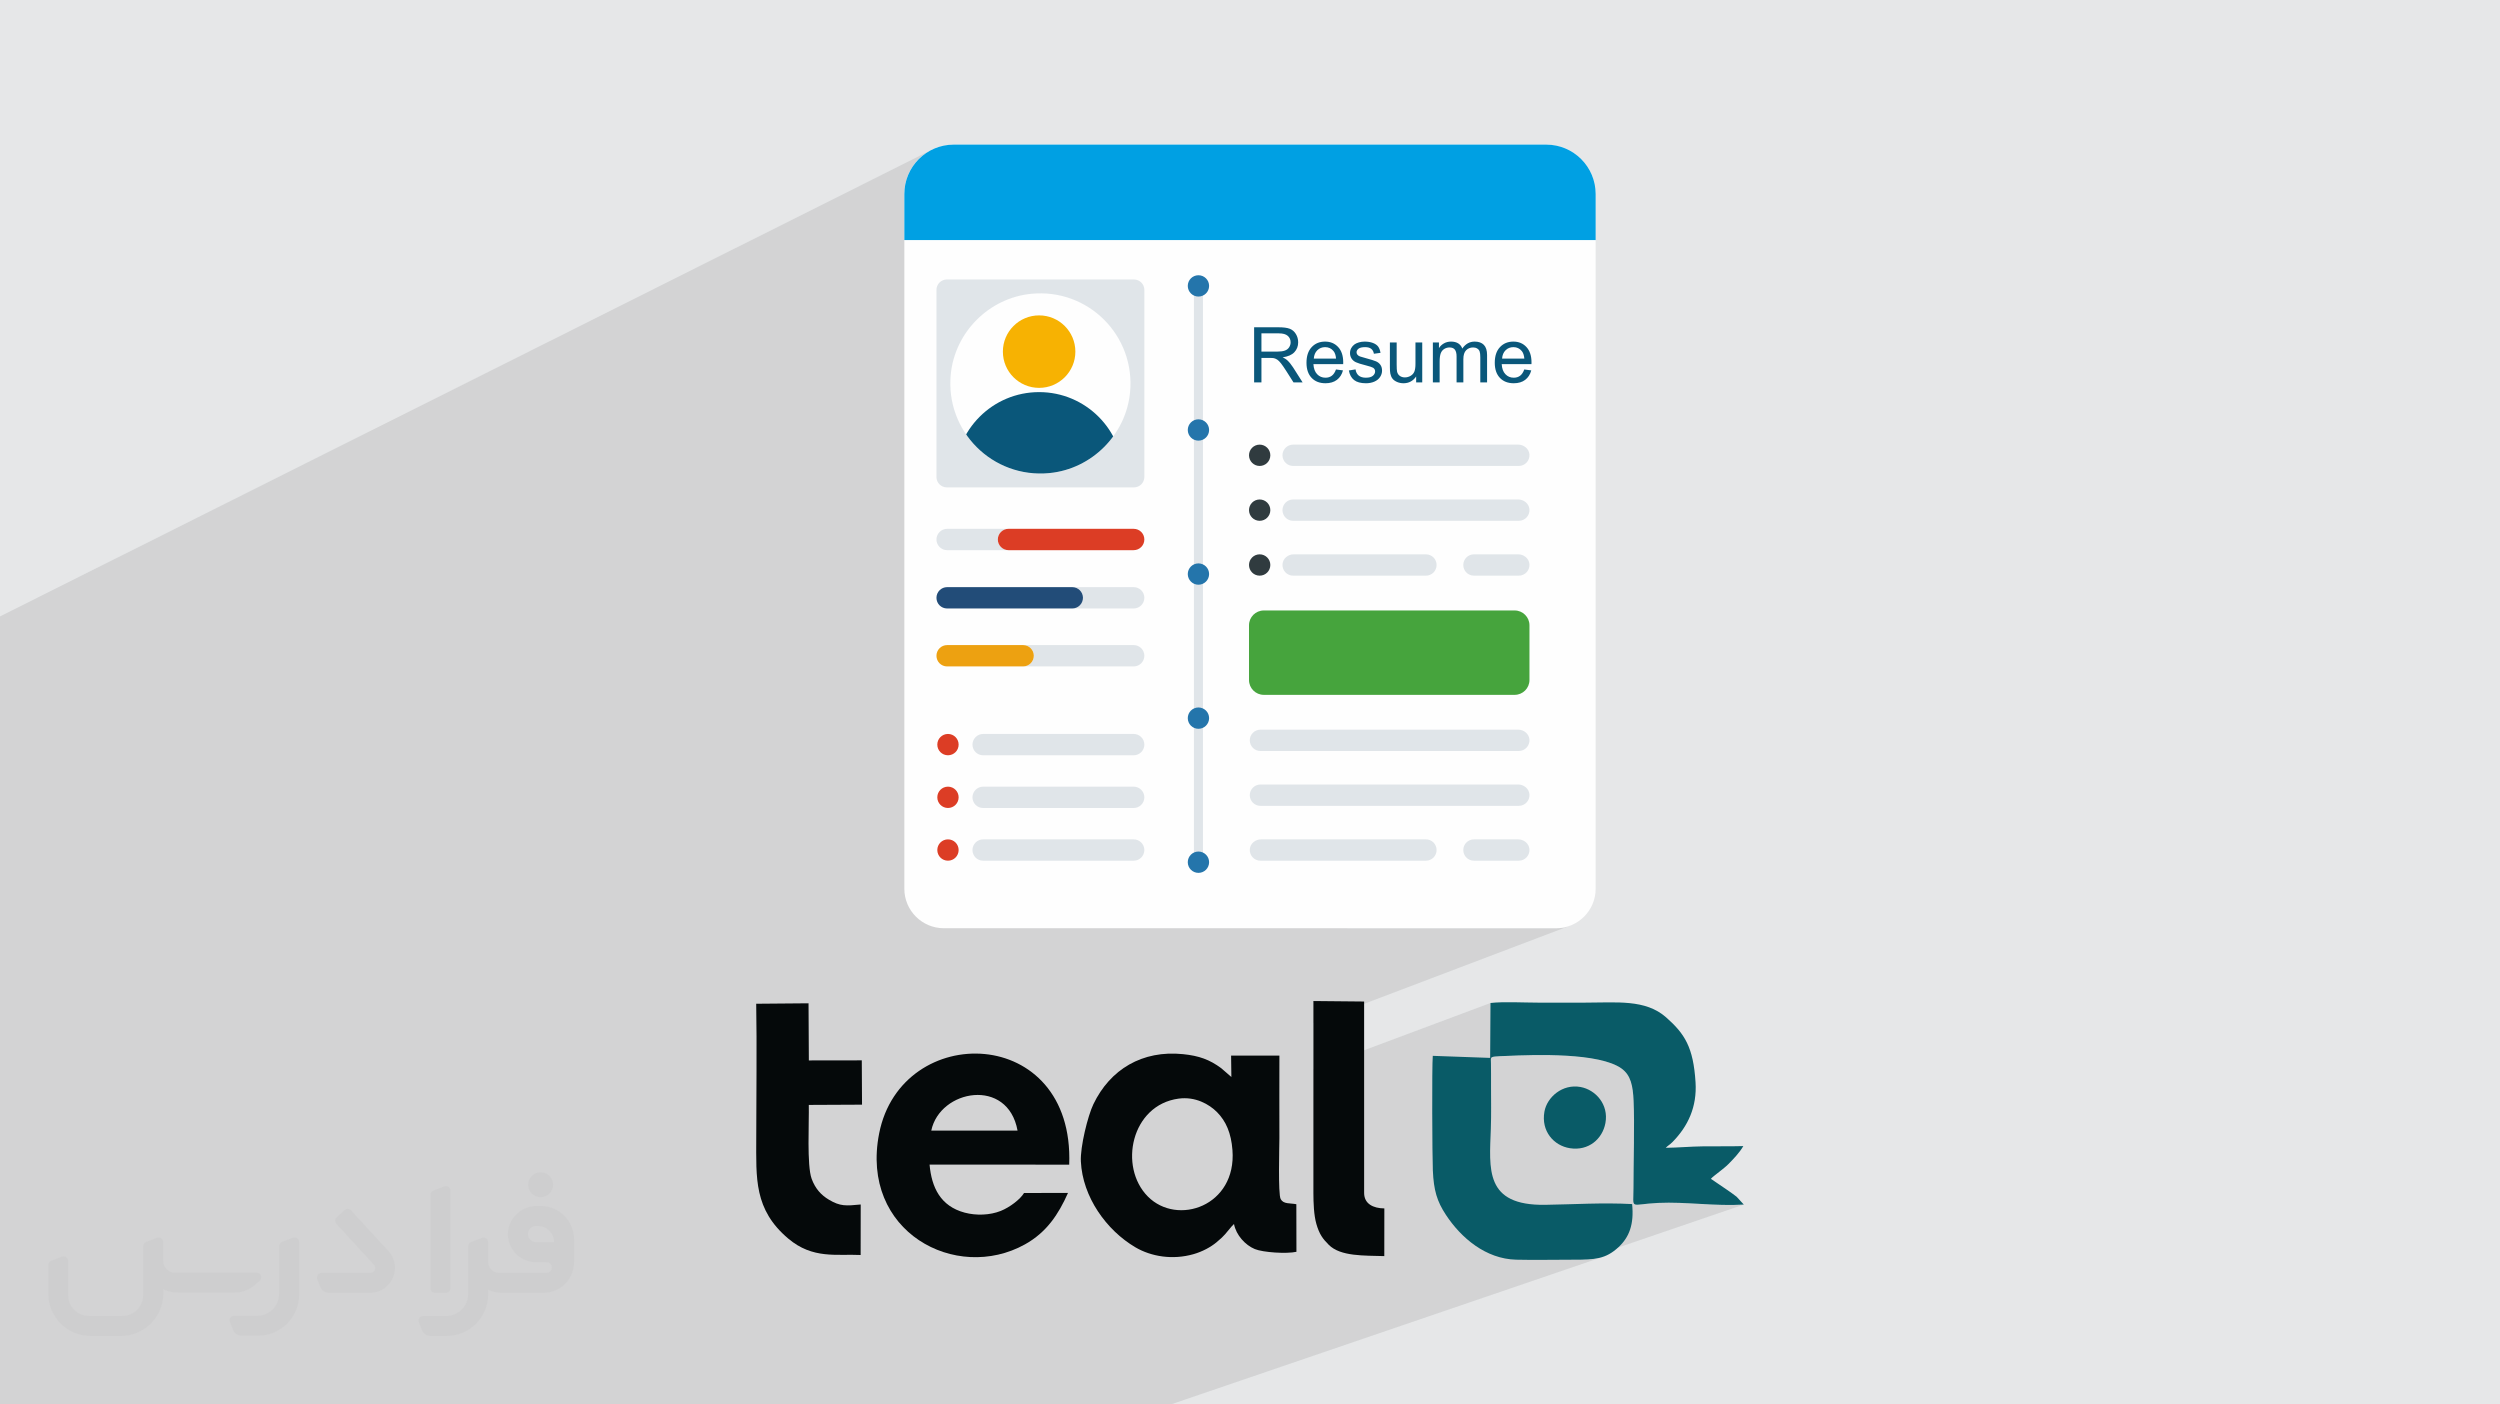 <?xml version="1.0" encoding="UTF-8"?>
<!DOCTYPE svg PUBLIC "-//W3C//DTD SVG 1.0//EN" "http://www.w3.org/TR/2001/REC-SVG-20010904/DTD/svg10.dtd">
<!-- Creator: CorelDRAW -->
<svg xmlns="http://www.w3.org/2000/svg" xml:space="preserve" width="94.192mm" height="52.917mm" version="1.0" style="shape-rendering:geometricPrecision; text-rendering:geometricPrecision; image-rendering:optimizeQuality; fill-rule:evenodd; clip-rule:evenodd"
viewBox="0 0 9418.1 5291.06"
 xmlns:xlink="http://www.w3.org/1999/xlink"
 xmlns:xodm="http://www.corel.com/coreldraw/odm/2003">
 <defs>
  <style type="text/css">
   <![CDATA[
    .fil7 {fill:none;fill-rule:nonzero}
    .fil5 {fill:#F7B202}
    .fil6 {fill:#0A577A}
    .fil17 {fill:#05090A}
    .fil16 {fill:#095B67}
    .fil3 {fill:#FEFEFE;fill-rule:nonzero}
    .fil11 {fill:#EDA111;fill-rule:nonzero}
    .fil9 {fill:#DC3D25;fill-rule:nonzero}
    .fil4 {fill:#E0E5E9;fill-rule:nonzero}
    .fil14 {fill:#46A43D;fill-rule:nonzero}
    .fil13 {fill:#303B3F;fill-rule:nonzero}
    .fil12 {fill:#2475AB;fill-rule:nonzero}
    .fil15 {fill:#0A577A;fill-rule:nonzero}
    .fil10 {fill:#224C78;fill-rule:nonzero}
    .fil8 {fill:#00A0E3;fill-rule:nonzero}
    .fil2 {fill:#373435;fill-rule:nonzero;fill-opacity:0.031}
    .fil1 {fill:#2B2A29;fill-opacity:0.102}
    .fil0 {fill:#E6E7E8}
   ]]>
  </style>
      <clipPath id="id0" style="clip-rule:nonzero">
       <path d="M4257.08 1479.12c21.26,-214.64 -157.64,-393.54 -372.27,-372.28 -158.83,15.74 -287.28,144.19 -303.02,303.02 -21.25,214.63 157.65,393.52 372.27,372.26 158.82,-15.73 287.29,-144.19 303.02,-303z"/>
      </clipPath>
 </defs>
 <g id="Layer_x0020_1">
  <polygon class="fil0" points="-0,0 9418.1,0 9418.1,5291.06 -0,5291.06 "/>
  <polygon class="fil1" points="2607.73,5291.06 2601.28,5291.06 2469.27,5291.06 2227.41,5291.06 2100.24,5291.06 2070.29,5291.06 2066.52,5291.06 2066.27,5291.06 2041.32,5291.06 1854.5,5291.06 1806.09,5291.06 1729.41,5291.06 1718.23,5291.06 1637.08,5291.06 1620.78,5291.06 1610.45,5291.06 1572.98,5291.06 1380.92,5291.06 1367.44,5291.06 1365.16,5291.06 1314.79,5291.06 1172.99,5291.06 1161.45,5291.06 1140.33,5291.06 1138.1,5291.06 1123.36,5291.06 1118.41,5291.06 968.99,5291.06 899.67,5291.06 666.27,5291.06 632.04,5291.06 460.16,5291.06 391.6,5291.06 353.18,5291.06 283.84,5291.06 278.43,5291.06 230.52,5291.06 173.37,5291.06 164.95,5291.06 138.63,5291.06 132.25,5291.06 106.23,5291.06 18.51,5291.06 -0,5291.06 -0,5285.85 -0,5272.21 -0,5228.31 -0,5126.76 -0,5105.41 -0,5100.71 -0,5082.03 -0,5075.8 -0,5073.59 -0,5072.87 -0,5056.62 -0,5033.47 -0,5030.74 -0,4980.57 -0,4957.1 -0,4946.88 -0,4945.69 -0,4942.48 -0,4915.73 -0,4908 -0,4898.24 -0,4895.46 -0,4808.29 -0,4784.95 -0,4758.73 -0,4744.59 -0,4735.64 -0,4728.5 -0,4721.47 -0,4718.61 -0,4704.72 -0,4703.17 -0,4700.23 -0,4678.9 -0,4654.24 -0,4651.25 -0,4637.99 -0,4635.99 -0,4614.95 -0,4612.8 -0,4578.23 -0,4565.82 -0,4563.27 -0,4562.87 -0,4552.57 -0,4552.42 -0,4528.77 -0,4527.74 -0,4524.7 -0,4507.78 -0,4478.07 -0,4474.99 -0,4454.79 -0,4448.94 -0,4446.02 -0,4432.48 -0,4406.63 -0,4384.36 -0,4381.08 -0,4376.32 -0,4352.82 -0,4352.29 -0,4349.17 -0,4345.53 -0,4342.02 -0,4337.79 -0,4336.08 -0,4322.55 -0,4301.9 -0,4298.72 -0,4272.65 -0,4235.02 -0,4227.17 -0,4209.59 -0,4204.63 -0,4203 -0,4199.67 -0,4188.56 -0,4185.38 -0,4170.55 -0,4165.41 -0,4164.38 -0,4156.11 -0,4155.34 -0,4152.21 -0,4147.88 -0,4133.27 -0,4114.66 -0,4098.18 -0,4095 -0,4083.14 -0,4068.1 -0,4064.88 -0,4050.47 -0,4045.16 -0,4028.05 -0,4026.03 -0,4022.85 -0,4003.63 -0,4000.32 -0,3994.56 -0,3978.55 -0,3975.33 -0,3972.72 -0,3965.5 -0,3952.28 -0,3950.22 -0,3942.83 -0,3937.62 -0,3930.98 -0,3926.45 -0,3913.61 -0,3903.76 -0,3893.31 -0,3892.44 -0,3889.59 -0,3873.76 -0,3872.74 -0,3860 -0,3851.48 -0,3849.92 -0,3849.08 -0,3846.65 -0,3835.41 -0,3829.07 -0,3816.39 -0,3809.91 -0,3807.99 -0,3806.51 -0,3801.76 -0,3798.46 -0,3798.39 -0,3793.8 -0,3785.27 -0,3778.47 -0,3776.37 -0,3764.87 -0,3760.63 -0,3760.56 -0,3750.65 -0,3745.01 -0,3742.69 -0,3738.61 -0,3732.81 -0,3727.08 -0,3724.15 -0,3708.97 -0,3707.62 -0,3706.73 -0,3704.2 -0,3703.13 -0,3699.28 -0,3698.92 -0,3692.7 -0,3685.71 -0,3684 -0,3682.14 -0,3680.81 -0,3672.36 -0,3670.92 -0,3664.37 -0,3663.95 -0,3662.61 -0,3636.75 -0,3636.34 -0,3634.31 -0,3630.53 -0,3627.14 -0,3621.17 -0,3616.99 -0,3614.98 -0,3611.48 -0,3603.97 -0,3603.82 -0,3601.74 -0,3584.74 -0,3580.02 -0,3559.49 -0,3558.45 -0,3554.18 -0,3535.95 -0,3524.92 -0,3504.58 -0,3445.78 -0,3415.29 -0,3235.72 -0,3213.75 -0,3183.57 -0,3169.78 -0,3162.88 -0,3159.26 -0,3127.61 -0,3104.03 -0,3077.45 -0,2944.38 -0,2781.07 -0,2777.24 -0,2579.46 -0,2424.71 -0,2322.25 -0,2322.23 3504.27,567.25 3504.04,567.39 3504.3,567.26 3488.95,576.59 3474.61,587.31 3461.39,599.32 3449.37,612.55 3438.65,626.88 3429.32,642.23 3421.48,658.51 3415.22,675.6 3410.63,693.42 3410.63,693.44 3407.81,711.9 3407.81,711.91 3406.85,730.94 3406.85,904.45 6011.24,904.45 5163.62,1289.37 5165.2,1289.75 5168.74,1290.79 5172.14,1291.99 5175.38,1293.32 5178.4,1294.77 5181.2,1296.33 5183.79,1298 5186.15,1299.79 5188.29,1301.69 5190.21,1303.7 5191.92,1305.82 5193.44,1308.1 5194.01,1309.11 5236.05,1290.06 5261.58,1290.06 5261.58,1322.04 5332.35,1290.06 5357.88,1290.06 5357.88,1308.13 5397.95,1290.06 5420.87,1290.06 5420.87,1301.84 5442.67,1292.02 5445.75,1290.65 5448.94,1289.49 5452.23,1288.55 5455.62,1287.82 5459.12,1287.3 5462.71,1286.98 5466.4,1286.88 5470.48,1286.99 5474.37,1287.31 5478.07,1287.86 5481.59,1288.6 5484.92,1289.58 5488.06,1290.77 5491.01,1292.17 5493.77,1293.79 5496.34,1295.61 5498.71,1297.61 5500.89,1299.77 5502.87,1302.1 5504.53,1304.44 5535.45,1290.56 5541.79,1288.51 5548.46,1287.29 5555.46,1286.88 5560.92,1287.07 5566.06,1287.65 5570.87,1288.61 5575.36,1289.96 5579.52,1291.7 5583.35,1293.83 5586.85,1296.34 5590.03,1299.25 5592.87,1302.56 5595.33,1306.28 5597.41,1310.42 5599.12,1314.98 5600.45,1319.96 5601.2,1324.23 5673.05,1292.1 5679.56,1289.81 5686.43,1288.19 5693.67,1287.21 5701.27,1286.88 5708.62,1287.2 5715.63,1288.16 5722.29,1289.75 5728.61,1291.99 5734.57,1294.87 5740.2,1298.4 5745.49,1302.56 5750.43,1307.37 5754.9,1312.76 5758.78,1318.67 5762.06,1325.11 5764.75,1332.06 5766.84,1339.54 5768.33,1347.54 5769.23,1356.06 5769.53,1365.1 5769.53,1365.7 5769.52,1366.37 5769.51,1367.11 5769.49,1367.92 5769.47,1368.81 5769.45,1369.76 5769.42,1370.78 5769.38,1371.87 5675.42,1413.54 5677.96,1415.51 5681.59,1417.77 5682.68,1418.3 5742.26,1391.88 5768.66,1395.36 5766.95,1400.95 5764.91,1406.22 5762.53,1411.17 5759.82,1415.8 5756.77,1420.11 5753.39,1424.09 5749.68,1427.75 5745.64,1431.09 5741.29,1434.07 5736.65,1436.65 5731.72,1438.83 5197.59,1674.96 5719.34,1674.96 5727.11,1675.65 5734.52,1677.65 5741.41,1680.85 5747.59,1685.15 5752.88,1690.42 5757.1,1696.56 5760.08,1703.47 5761.64,1711.03 5761.58,1719.85 5759.72,1728.12 5756.26,1735.64 5751.38,1742.23 5745.29,1747.69 5738.17,1751.83 5438.29,1881.61 5719.34,1881.61 5727.11,1882.3 5734.52,1884.3 5741.41,1887.5 5747.59,1891.8 5752.88,1897.07 5757.1,1903.21 5760.08,1910.12 5761.64,1917.67 5761.58,1926.49 5759.72,1934.76 5756.26,1942.28 5751.38,1948.88 5745.29,1954.34 5738.17,1958.48 5401.82,2101.98 5405.12,2105.98 5408.83,2112.81 5411.17,2120.36 5411.99,2128.46 5411.17,2136.56 5408.83,2144.11 5407.53,2146.51 5537.09,2091.41 5544.64,2089.07 5552.74,2088.25 5719.34,2088.25 5727.11,2088.94 5734.52,2090.94 5741.41,2094.14 5747.59,2098.43 5752.88,2103.7 5757.1,2109.84 5760.08,2116.75 5761.64,2124.31 5761.58,2133.13 5759.72,2141.4 5756.26,2148.93 5751.38,2155.52 5745.29,2160.99 5738.17,2165.13 5418.02,2299.76 5706,2299.76 5717.26,2300.9 5727.74,2304.15 5737.22,2309.3 5745.49,2316.12 5752.31,2324.39 5757.46,2333.88 5760.72,2344.37 5761.85,2355.61 5761.85,2561.84 5760.72,2573.1 5757.46,2583.58 5752.31,2593.07 5745.49,2601.33 5737.22,2608.15 5727.74,2613.3 5395.19,2748.78 5719.34,2748.78 5727.11,2749.47 5734.52,2751.47 5741.41,2754.67 5747.59,2758.97 5752.88,2764.24 5757.1,2770.38 5760.08,2777.29 5761.64,2784.85 5761.58,2793.67 5759.72,2801.93 5756.26,2809.45 5751.38,2816.05 5745.29,2821.51 5738.17,2825.65 5414.58,2955.42 5719.34,2955.42 5727.11,2956.11 5734.52,2958.11 5741.41,2961.31 5747.59,2965.61 5752.88,2970.88 5757.1,2977.02 5760.08,2983.93 5761.64,2991.49 5761.58,3000.31 5759.72,3008.57 5756.26,3016.1 5751.38,3022.69 5745.29,3028.15 5738.17,3032.3 5393.39,3168.46 5394.26,3168.93 5400.21,3173.84 5405.12,3179.79 5408.83,3186.62 5411.17,3194.17 5411.99,3202.27 5411.17,3210.37 5409.62,3215.36 5537.09,3165.22 5544.64,3162.88 5552.74,3162.06 5719.34,3162.06 5727.11,3162.75 5734.52,3164.75 5741.41,3167.95 5747.59,3172.24 5752.88,3177.52 5757.1,3183.66 5760.08,3190.57 5761.64,3198.13 5761.58,3206.95 5759.72,3215.22 5756.26,3222.74 5751.38,3229.34 5745.29,3234.8 5738.17,3238.94 5074.84,3496.85 5862.31,3496.85 5877.54,3496.08 5892.33,3493.82 5906.61,3490.15 5920.28,3485.14 4947.94,3854.13 4947.93,4028.07 5614.92,3778.46 5613.7,3985.23 5621.81,3982.24 5626.1,3981.06 5632.12,3980.1 5636.54,3979.62 5641.28,3979.25 5646.24,3978.98 5651.33,3978.78 5656.45,3978.62 5661.5,3978.48 5666.37,3978.32 5670.97,3978.13 5682.28,3977.59 5694.24,3977.06 5706.81,3976.55 5719.93,3976.07 5733.55,3975.63 5747.63,3975.25 5762.11,3974.94 5776.95,3974.71 5792.09,3974.57 5807.48,3974.53 5823.06,3974.61 5838.81,3974.82 5854.66,3975.18 5870.56,3975.69 5886.46,3976.36 5902.31,3977.21 5918.06,3978.25 5933.66,3979.5 5949.07,3980.96 5964.23,3982.65 5979.09,3984.58 5993.6,3986.76 6007.69,3989.21 6021.35,3991.94 6034.51,3994.95 6047.12,3998.26 6059.12,4001.89 6070.48,4005.85 6081.13,4010.14 6091.03,4014.78 6100.13,4019.79 6108.38,4025.17 6114.75,4030.13 6120.49,4035.45 6125.64,4041.13 6130.23,4047.15 6134.3,4053.54 6137.87,4060.28 6140.99,4067.37 6143.69,4074.81 6146,4082.59 6147.95,4090.72 6149.58,4099.18 6150.93,4107.99 6152.02,4117.14 6152.9,4126.62 6153.59,4136.43 6154.13,4146.58 6154.48,4154.92 6154.79,4163.59 6155.05,4172.58 6155.27,4181.86 6155.45,4191.4 6155.58,4201.2 6155.69,4211.23 6155.76,4221.45 6155.8,4231.87 6155.81,4242.46 6155.8,4253.2 6155.76,4264.06 6155.7,4275.02 6155.62,4286.06 6155.53,4297.17 6155.42,4308.32 6155.3,4319.48 6155.16,4330.65 6155.03,4341.8 6154.88,4352.91 6154.74,4363.95 6154.6,4374.91 6154.45,4385.77 6154.32,4396.5 6154.19,4407.07 6154.07,4417.49 6153.96,4427.72 6153.86,4437.74 6153.79,4447.53 6153.73,4457.07 6153.69,4466.34 6153.68,4475.32 6153.19,4502.29 6152.83,4520.62 6154.27,4531.77 6159.17,4537.22 6169.2,4538.46 6186.02,4536.96 6211.32,4534.2 6246.75,4531.67 6256.56,4531.28 6266.39,4531.01 6276.27,4530.86 6286.19,4530.81 6296.13,4530.86 6306.1,4531.01 6316.1,4531.24 6326.12,4531.53 6336.17,4531.9 6346.24,4532.32 6356.31,4532.78 6366.42,4533.28 6376.54,4533.82 6386.67,4534.37 6396.82,4534.93 6406.98,4535.5 6417.14,4536.06 6427.31,4536.61 6437.49,4537.13 6447.65,4537.62 6457.83,4538.08 6468.01,4538.48 6478.18,4538.82 6488.35,4539.1 6498.51,4539.3 6508.66,4539.42 6518.81,4539.44 6528.93,4539.36 6539.04,4539.17 6549.14,4538.87 6559.22,4538.43 6569.28,4537.86 5963.04,4745.21 5969.43,4745.06 5981.76,4744.51 5993.4,4743.67 6004.42,4742.47 6014.91,4740.86 6024.94,4738.78 6034.58,4736.17 4410.04,5291.06 4367.08,5291.06 4334.19,5291.06 4128.27,5291.06 4048.25,5291.06 3809.56,5291.06 3618.28,5291.06 3420.27,5291.06 3305.04,5291.06 3259.39,5291.06 3235.52,5291.06 3193.61,5291.06 3082.63,5291.06 3051.79,5291.06 2953.6,5291.06 2934.37,5291.06 2915.78,5291.06 2914.37,5291.06 2759.74,5291.06 2752.42,5291.06 2734.87,5291.06 2637.28,5291.06 "/>
  <g id="_2007047680128">
   <path class="fil2" d="M1126.97 4679.13l0 197.31c0,20.44 -3.75,40.88 -11.68,59.64 -7.93,18.77 -19.19,36.3 -33.79,50.47 -14.6,14.6 -31.7,25.86 -50.47,33.79 -18.77,7.93 -39.21,11.68 -59.64,11.68l-60.9 0c-7.09,0 -14.18,-2.08 -20.02,-6.26 -5.84,-4.17 -10.43,-9.59 -12.94,-16.27l-11.26 -29.2c-0.83,-2.5 -1.25,-5.42 -1.25,-8.34 0,-2.92 1.25,-5.43 2.92,-7.93 1.67,-2.5 3.75,-4.17 6.26,-5.42 2.5,-1.25 5.42,-2.09 7.92,-1.67l86.35 0c22.11,0 42.97,-8.76 58.81,-24.61 15.43,-15.44 24.19,-36.71 24.19,-58.81l0 -179.37c0,-3.34 1.26,-6.67 3.34,-9.59 2.09,-2.92 5.01,-5.01 7.93,-6.26l40.88 -15.85c2.5,-0.84 5.42,-1.25 8.34,-0.84 2.92,0.42 5.43,1.26 7.51,2.92 2.09,1.67 4.18,3.76 5.43,6.26 1.25,2.92 2.08,5.84 2.08,8.34z"/>
   <path class="fil2" d="M2036.73 4543.16l-15.02 0c-59.65,0 -109.29,48.79 -108.46,108.03 0.42,27.54 12.1,54.23 31.71,73.42 19.6,19.6 46.29,30.45 74.24,30.45l39.63 0c5.43,0 10.43,2.08 14.19,5.84 3.75,3.75 5.84,8.76 5.84,14.18 0,5.43 -2.09,10.43 -5.84,14.19 -3.76,3.75 -8.76,5.84 -14.19,5.84l-179.36 0c-10.85,0 -20.86,-4.59 -28.37,-12.1 -7.51,-7.51 -11.68,-17.94 -12.1,-28.37l0 -75.08c0,-2.92 -0.83,-5.42 -2.08,-7.93 -1.25,-2.5 -3.34,-4.58 -5.43,-6.25 -2.08,-1.67 -5,-2.51 -7.51,-2.92 -2.92,-0.42 -5.42,0 -8.34,0.83l-41.3 15.85c-2.92,1.25 -5.84,3.34 -7.93,6.26 -2.08,2.92 -2.92,6.26 -2.92,9.59l0 179.37c0,22.11 -8.76,43.39 -24.19,58.81 -15.44,15.44 -36.71,24.61 -58.81,24.61l-86.76 0.01c-2.92,0 -5.43,0.83 -7.93,2.08 -2.5,1.25 -4.59,3.34 -6.26,5.43 -1.66,2.5 -2.5,5 -2.92,7.51 -0.41,2.92 0,5.42 1.26,8.34l11.26 29.2c2.5,6.68 7.09,12.52 12.93,16.69 5.84,4.17 12.93,6.26 20.03,5.84l60.89 0c41.3,0 80.92,-16.27 110.13,-45.88 29.2,-29.2 45.87,-68.83 45.87,-110.13l0 -18.35c15.86,7.92 33.38,12.1 50.89,12.1l157.25 0c30.46,0 60.07,-12.1 81.76,-33.79 21.69,-21.7 33.79,-50.89 33.79,-81.76l0 -85.93c0,-33.37 -13.35,-65.48 -36.71,-89.26 -23.78,-23.78 -55.89,-36.71 -89.26,-36.71zm50.46 136.39l-66.73 0c-7.93,0 -15.44,-2.5 -21.28,-7.92 -5.84,-5.43 -9.6,-12.52 -10.43,-20.45 0,-4.17 0.42,-8.76 2.08,-12.93 1.67,-4.17 3.76,-7.92 6.68,-10.84 5.84,-5.43 13.77,-8.77 21.69,-8.77l7.1 0c16.27,0 31.7,6.26 42.96,17.94 11.68,11.27 17.94,26.7 17.94,42.97z"/>
   <path class="fil2" d="M1696.77 4485.18l0 367.91c0,2.08 -0.42,4.58 -1.25,6.67 -0.84,2.09 -2.09,4.17 -3.76,5.84 -1.67,1.67 -3.34,2.92 -5.42,3.75 -2.09,0.84 -4.17,1.26 -6.68,1.26l-40.88 0c-2.08,0 -4.59,-0.42 -6.67,-1.26 -2.09,-0.83 -4.17,-2.08 -5.43,-3.75 -1.66,-1.67 -2.92,-3.75 -3.75,-5.84 -0.83,-2.09 -1.25,-4.59 -1.25,-6.67l0 -352.06c0,-3.33 0.83,-6.67 2.92,-9.59 2.08,-2.92 4.59,-5.01 7.92,-6.26l40.89 -15.85c2.5,-0.84 5.42,-1.25 8.34,-1.25 2.92,0.41 5.42,1.25 7.51,2.92 2.5,1.66 4.17,3.75 5.42,6.25 1.25,2.09 2.09,5.01 2.09,7.93z"/>
   <path class="fil2" d="M1393.51 4870.6l-153.91 0c-7.09,0 -14.19,-2.09 -20.03,-6.26 -5.84,-4.17 -10.43,-10.01 -13.35,-16.69l-11.26 -28.78c-0.83,-2.51 -1.25,-5.43 -0.83,-8.35 0.41,-2.92 1.25,-5.42 2.92,-7.92 1.66,-2.51 3.75,-4.17 6.25,-5.43 2.51,-1.25 5.43,-2.08 7.93,-2.08l184.37 0c3.34,0 6.67,-1.25 9.59,-2.92 2.93,-2.09 5.01,-4.59 6.68,-7.93 1.25,-3.34 1.67,-6.67 1.25,-10.01 -0.42,-3.34 -2.08,-6.68 -4.17,-9.18l-141.82 -154.33c-2.92,-3.34 -4.59,-7.93 -4.59,-12.52 0,-4.59 2.09,-8.76 5.84,-12.1l29.62 -27.53c3.34,-2.92 7.93,-4.59 12.52,-4.59 4.59,0.42 8.76,2.09 12.1,5.84l140.56 153.08c55.48,59.65 12.52,157.68 -69.66,157.68z"/>
   <path class="fil2" d="M978.9 4824.72l-20.03 17.1c-20.86,17.94 -47.55,27.95 -75.08,27.95l-211.49 0c-19.6,0 -39.21,-4.17 -57.14,-12.51l0 16.27c0,20.85 -4.17,41.71 -12.1,60.89 -7.92,19.19 -19.6,36.71 -34.62,51.72 -14.6,14.6 -32.12,26.28 -51.72,34.63 -19.19,7.92 -40.05,12.09 -60.9,12.09l-114.71 0.01c-20.86,0 -41.72,-4.18 -60.9,-12.1 -19.19,-7.93 -36.71,-19.61 -51.72,-34.63 -14.6,-14.6 -26.28,-32.12 -34.62,-51.72 -7.93,-19.19 -12.1,-40.04 -12.1,-60.89l0 -108.04c0,-3.34 1.25,-6.67 2.92,-9.59 2.09,-2.92 4.59,-5.01 7.93,-6.26l40.88 -15.85c2.5,-0.84 5.42,-1.26 8.34,-0.84 2.92,0.42 5.43,1.25 7.51,2.92 2.09,1.67 4.17,3.76 5.43,6.26 1.25,2.5 2.08,5.01 2.08,7.93l0 128.89c0,20.86 8.35,40.88 22.95,55.48 14.6,14.6 34.62,22.94 55.47,22.94l125.97 0c20.86,0 40.47,-8.35 55.06,-22.95 14.6,-14.6 22.95,-34.62 22.95,-55.47l0 -184.37c0,-3.34 1.25,-6.68 2.92,-9.6 2.08,-2.92 4.58,-5 7.92,-6.25l40.88 -15.86c2.51,-0.83 5.43,-1.25 8.35,-0.83 2.92,0.42 5.42,1.25 7.92,2.92 2.51,1.67 4.18,3.75 5.43,6.26 1.25,2.5 2.08,5.42 2.08,7.92l0 70.5c0,11.68 4.59,23.36 12.94,31.7 8.34,8.35 19.6,13.35 31.7,13.35l307.84 0c3.34,0 7.1,0.84 9.6,2.92 2.92,2.09 5.01,5.01 6.26,7.93 1.25,3.34 1.25,6.67 0.41,10.43 0,3.75 -2.08,6.67 -4.58,8.76z"/>
   <path class="fil2" d="M2036.73 4510.2c25.86,0 47.13,-21.28 47.13,-47.13 0,-25.87 -21.28,-47.13 -47.13,-47.13 -25.87,0 -47.14,21.27 -47.14,47.13 0,25.86 21.28,47.13 47.14,47.13z"/>
  </g>
  <g id="_2007047683344">
   <g>
    <g>
     <path class="fil3" d="M6011.24 730.94l0 2616.98c0,82.25 -66.67,148.93 -148.93,148.93l-2306.53 0c-82.25,0 -148.93,-66.68 -148.93,-148.93l0 -2616.98c0,-102.81 83.34,-186.16 186.16,-186.16l2232.09 0c102.81,0 186.15,83.35 186.15,186.16z"/>
     <path class="fil4" d="M4271.81 1836.1l-704.74 0c-21.67,0 -39.25,-17.57 -39.25,-39.26l0 -704.73c0,-21.68 17.58,-39.25 39.25,-39.25l704.74 0c21.67,0 39.25,17.57 39.25,39.25l0 704.73c0,21.69 -17.58,39.26 -39.25,39.26z"/>
     <path class="fil3" d="M4257.08 1479.12c21.26,-214.64 -157.64,-393.54 -372.27,-372.28 -158.83,15.74 -287.28,144.19 -303.02,303.02 -21.25,214.63 157.65,393.52 372.27,372.26 158.82,-15.73 287.29,-144.19 303.02,-303z"/>
     <g style="clip-path:url(#id0)">
      <g>
       <g>
        <circle class="fil5" cx="3914.63" cy="1324.67" r="136.54"/>
        <circle class="fil6" cx="3914.63" cy="1793.91" r="316.75"/>
       </g>
      </g>
     </g>
     <path class="fil7" d="M4257.08 1479.12c21.26,-214.64 -157.64,-393.54 -372.27,-372.28 -158.83,15.74 -287.28,144.19 -303.02,303.02 -21.25,214.63 157.65,393.52 372.27,372.26 158.82,-15.73 287.29,-144.19 303.02,-303z"/>
     <path class="fil8" d="M6011.24 730.94l0 173.51 -2604.4 0 0 -173.51c0,-102.75 83.4,-186.16 186.16,-186.16l2232.09 0c102.76,0 186.15,83.41 186.15,186.16z"/>
     <path class="fil4" d="M3799.28 2072.61l-231.22 0c-22.15,0 -40.21,-18.06 -40.21,-40.21 0,-22.16 18.06,-40.22 40.21,-40.22l231.22 0c-22.16,0 -40.22,18.06 -40.22,40.22 0,22.15 18.06,40.21 40.22,40.21z"/>
     <path class="fil9" d="M4311.03 2032.4c0,22.15 -18.06,40.21 -40.21,40.21l-471.55 0c-22.16,0 -40.22,-18.06 -40.22,-40.21 0,-22.16 18.06,-40.22 40.22,-40.22l471.55 0c11.17,0 21.22,4.47 28.48,11.73 7.26,7.26 11.73,17.32 11.73,28.49z"/>
     <path class="fil4" d="M4039.61 2211.86l231.22 0c22.15,0 40.21,18.06 40.21,40.21 0,22.16 -18.06,40.22 -40.21,40.22l-231.22 0c22.16,0 40.22,-18.06 40.22,-40.22 0,-22.15 -18.06,-40.21 -40.22,-40.21z"/>
     <path class="fil10" d="M3527.85 2252.07c0,-22.15 18.06,-40.21 40.21,-40.21l471.55 0c22.16,0 40.22,18.06 40.22,40.21 0,22.16 -18.06,40.22 -40.22,40.22l-471.55 0c-11.17,0 -21.22,-4.47 -28.48,-11.73 -7.26,-7.26 -11.73,-17.32 -11.73,-28.49z"/>
     <path class="fil4" d="M3854.38 2430.17l416.45 0c22.15,0 40.21,18.06 40.21,40.22 0,22.15 -18.06,40.21 -40.21,40.21l-416.45 0c22.16,0 40.22,-18.06 40.22,-40.21 0,-22.16 -18.06,-40.22 -40.22,-40.22z"/>
     <path class="fil11" d="M3527.85 2470.38c0,-22.16 18.06,-40.22 40.21,-40.22l286.32 0c22.16,0 40.22,18.06 40.22,40.22 0,22.15 -18.06,40.21 -40.22,40.21l-286.32 0c-11.17,0 -21.22,-4.47 -28.48,-11.73 -7.26,-7.26 -11.73,-17.31 -11.73,-28.48z"/>
     <path class="fil4" d="M4311.03 2805.15c0,22.16 -18.06,40.21 -40.21,40.21l-567.06 0c-11.17,0 -21.22,-4.46 -28.49,-11.72 -7.26,-7.26 -11.72,-17.31 -11.72,-28.49 0,-22.15 18.06,-40.22 40.21,-40.22l567.06 0c22.15,0 40.21,18.07 40.21,40.22z"/>
     <path class="fil9" d="M3611.4 2805.12c0,22.2 -17.99,40.18 -40.18,40.18 -22.2,0 -40.18,-17.98 -40.18,-40.18 0,-22.19 17.98,-40.19 40.18,-40.19 22.19,0 40.18,18 40.18,40.19z"/>
     <path class="fil4" d="M4311.03 3003.71c0,22.15 -18.06,40.22 -40.21,40.22l-567.06 0c-11.17,0 -21.22,-4.47 -28.49,-11.73 -7.26,-7.26 -11.72,-17.32 -11.72,-28.49 0,-22.16 18.06,-40.21 40.21,-40.21l567.06 0c22.15,0 40.21,18.05 40.21,40.21z"/>
     <path class="fil9" d="M3611.4 3003.68c0,22.19 -17.99,40.19 -40.18,40.19 -22.2,0 -40.18,-18 -40.18,-40.19 0,-22.19 17.98,-40.18 40.18,-40.18 22.19,0 40.18,17.99 40.18,40.18z"/>
     <path class="fil4" d="M4311.03 3202.27c0,22.16 -18.06,40.22 -40.21,40.22l-567.06 0c-11.17,0 -21.22,-4.47 -28.49,-11.73 -7.26,-7.26 -11.72,-17.31 -11.72,-28.49 0,-22.15 18.06,-40.21 40.21,-40.21l567.06 0c22.15,0 40.21,18.06 40.21,40.21z"/>
     <path class="fil9" d="M3611.4 3202.24c0,22.2 -17.99,40.19 -40.18,40.19 -22.2,0 -40.18,-17.99 -40.18,-40.19 0,-22.19 17.98,-40.18 40.18,-40.18 22.19,0 40.18,17.99 40.18,40.18z"/>
     <polygon class="fil4" points="4531.82,3247.66 4531.82,1052.87 4497.8,1052.87 4497.8,3247.66 "/>
     <path class="fil12" d="M4554.99 1077.05c0,22.19 -17.99,40.18 -40.18,40.18 -22.19,0 -40.19,-17.99 -40.19,-40.18 0,-22.2 18,-40.19 40.19,-40.19 22.19,0 40.18,17.99 40.18,40.19z"/>
     <path class="fil12" d="M4554.99 1619.81c0,22.2 -17.99,40.19 -40.18,40.19 -22.19,0 -40.19,-17.99 -40.19,-40.19 0,-22.18 18,-40.17 40.19,-40.17 22.19,0 40.18,17.99 40.18,40.17z"/>
     <path class="fil12" d="M4554.99 2162.59c0,22.19 -17.99,40.19 -40.18,40.19 -22.19,0 -40.19,-18 -40.19,-40.19 0,-22.19 18,-40.18 40.19,-40.18 22.19,0 40.18,17.99 40.18,40.18z"/>
     <path class="fil12" d="M4554.99 2705.37c0,22.19 -17.99,40.19 -40.18,40.19 -22.19,0 -40.19,-18 -40.19,-40.19 0,-22.19 18,-40.19 40.19,-40.19 22.19,0 40.18,18 40.18,40.19z"/>
     <path class="fil12" d="M4554.99 3248.13c0,22.19 -17.99,40.19 -40.18,40.19 -22.19,0 -40.19,-18 -40.19,-40.19 0,-22.2 18,-40.18 40.19,-40.18 22.19,0 40.18,17.98 40.18,40.18z"/>
     <path class="fil4" d="M5719.34 1674.96l-847.71 0c-22.21,0 -40.22,18.01 -40.22,40.22 0,22.21 18.01,40.21 40.22,40.21l850.01 0c23.58,0 42.42,-20.28 40.01,-44.36 -2.1,-20.93 -21.27,-36.07 -42.31,-36.07z"/>
     <path class="fil13" d="M4785.65 1715.18c0,22.2 -18,40.18 -40.18,40.18 -22.2,0 -40.19,-17.98 -40.19,-40.18 0,-22.19 17.99,-40.19 40.19,-40.19 22.18,0 40.18,18 40.18,40.19z"/>
     <path class="fil4" d="M5719.34 1881.61l-847.71 0c-22.21,0 -40.22,18 -40.22,40.21 0,22.21 18.01,40.22 40.22,40.22l850.01 0c23.58,0 42.42,-20.29 40.01,-44.36 -2.1,-20.93 -21.27,-36.07 -42.31,-36.07z"/>
     <path class="fil13" d="M4785.65 1921.81c0,22.2 -18,40.19 -40.18,40.19 -22.2,0 -40.19,-17.99 -40.19,-40.19 0,-22.19 17.99,-40.18 40.19,-40.18 22.18,0 40.18,17.99 40.18,40.18z"/>
     <path class="fil4" d="M5371.79 2088.25l-497.87 0c-21.03,0 -40.2,15.13 -42.29,36.06 -2.42,24.07 16.42,44.37 40,44.37l500.16 0c22.21,0 40.21,-18.01 40.21,-40.22 0,-22.2 -18,-40.21 -40.21,-40.21z"/>
     <path class="fil4" d="M5719.34 2088.25l-166.6 0c-22.21,0 -40.22,18.01 -40.22,40.21 0,22.21 18.01,40.22 40.22,40.22l168.9 0c23.58,0 42.42,-20.3 40.01,-44.37 -2.1,-20.94 -21.27,-36.06 -42.31,-36.06z"/>
     <path class="fil13" d="M4785.65 2128.46c0,22.19 -18,40.18 -40.18,40.18 -22.2,0 -40.19,-17.99 -40.19,-40.18 0,-22.19 17.99,-40.18 40.19,-40.18 22.18,0 40.18,17.99 40.18,40.18z"/>
     <path class="fil4" d="M5719.34 2748.78l-970.91 0c-22.21,0 -40.22,18.01 -40.22,40.22 0,22.21 18.01,40.21 40.22,40.21l973.21 0c23.58,0 42.42,-20.29 40.01,-44.36 -2.1,-20.93 -21.27,-36.07 -42.31,-36.07z"/>
     <path class="fil4" d="M5719.34 2955.42l-970.91 0c-22.21,0 -40.22,18.01 -40.22,40.22 0,22.21 18.01,40.21 40.22,40.21l973.21 0c23.58,0 42.42,-20.28 40.01,-44.35 -2.1,-20.94 -21.27,-36.08 -42.31,-36.08z"/>
     <path class="fil4" d="M5371.79 3162.06l-621.08 0c-21.03,0 -40.2,15.14 -42.29,36.07 -2.41,24.07 16.43,44.36 40.01,44.36l623.36 0c22.21,0 40.21,-18.01 40.21,-40.22 0,-22.21 -18,-40.21 -40.21,-40.21z"/>
     <path class="fil4" d="M5719.34 3162.06l-166.6 0c-22.21,0 -40.22,18 -40.22,40.21 0,22.21 18.01,40.22 40.22,40.22l168.9 0c23.58,0 42.42,-20.29 40.01,-44.36 -2.1,-20.94 -21.27,-36.07 -42.31,-36.07z"/>
     <path class="fil14" d="M5706 2299.76l-944.85 0c-30.86,0 -55.85,25.02 -55.85,55.85l0 206.23c0,30.85 25,55.84 55.85,55.84l944.85 0c30.85,0 55.85,-25 55.85,-55.84l0 -206.23c0,-30.84 -25.01,-55.85 -55.85,-55.85z"/>
    </g>
    <path class="fil15" d="M4724.58 1440.61l0 -207.69 92.04 0c18.52,0 32.59,1.88 42.21,5.61 9.63,3.72 17.31,10.3 23.06,19.73 5.75,9.42 8.61,19.87 8.61,31.28 0,14.75 -4.79,27.17 -14.31,37.27 -9.53,10.12 -24.23,16.5 -44.14,19.25 7.29,3.48 12.81,6.96 16.58,10.35 8.02,7.35 15.62,16.58 22.72,27.65l35.93 56.56 -34.33 0 -27.46 -43.22c-7.98,-12.53 -14.6,-22.05 -19.78,-28.67 -5.22,-6.62 -9.86,-11.22 -13.97,-13.88 -4.06,-2.61 -8.27,-4.45 -12.53,-5.51 -3.09,-0.63 -8.17,-0.97 -15.27,-0.97l-31.82 0 0 92.24 -27.55 0zm27.55 -116.03l58.98 0c12.57,0 22.33,-1.3 29.4,-3.91 7.05,-2.56 12.42,-6.72 16.05,-12.47 3.67,-5.72 5.51,-11.9 5.51,-18.62 0,-9.81 -3.53,-17.94 -10.64,-24.27 -7.1,-6.34 -18.32,-9.48 -33.65,-9.48l-65.65 0 0 68.74zm280.83 67.3l26.41 3.48c-4.11,15.33 -11.81,27.27 -23.02,35.73 -11.21,8.46 -25.53,12.72 -42.98,12.72 -21.96,0 -39.36,-6.78 -52.21,-20.32 -12.86,-13.48 -19.3,-32.48 -19.3,-56.89 0,-25.24 6.49,-44.86 19.49,-58.78 13.01,-13.97 29.88,-20.94 50.62,-20.94 20.06,0 36.45,6.82 49.16,20.5 12.72,13.68 19.1,32.93 19.1,57.72 0,1.5 -0.05,3.77 -0.15,6.77l-112.11 0c0.96,16.49 5.61,29.16 14.02,37.91 8.36,8.74 18.85,13.15 31.38,13.15 9.33,0 17.31,-2.47 23.88,-7.4 6.62,-4.93 11.84,-12.81 15.71,-23.64zm-83.53 -40.91l83.82 0c-1.11,-12.66 -4.35,-22.14 -9.62,-28.47 -8.07,-9.82 -18.62,-14.75 -31.52,-14.75 -11.7,0 -21.52,3.91 -29.49,11.75 -7.93,7.83 -12.33,18.32 -13.2,31.47zm132.03 44.67l25.23 -4.06c1.4,10.1 5.37,17.84 11.85,23.26 6.48,5.36 15.57,8.07 27.17,8.07 11.76,0 20.45,-2.37 26.16,-7.16 5.66,-4.74 8.51,-10.34 8.51,-16.78 0,-5.75 -2.56,-10.3 -7.64,-13.58 -3.58,-2.27 -12.28,-5.12 -26.11,-8.65 -18.66,-4.69 -31.57,-8.76 -38.83,-12.19 -7.2,-3.48 -12.66,-8.22 -16.38,-14.31 -3.73,-6.05 -5.61,-12.76 -5.61,-20.12 0,-6.71 1.54,-12.91 4.59,-18.61 3.09,-5.71 7.25,-10.45 12.52,-14.22 3.97,-2.89 9.38,-5.36 16.2,-7.39 6.87,-2.04 14.17,-3.05 22,-3.05 11.8,0 22.15,1.7 31.04,5.12 8.94,3.39 15.52,8.03 19.78,13.83 4.21,5.85 7.15,13.64 8.75,23.41l-24.95 3.48c-1.11,-7.84 -4.4,-13.97 -9.82,-18.38 -5.41,-4.4 -13.05,-6.57 -22.96,-6.57 -11.66,0 -20.02,1.93 -25,5.8 -4.98,3.87 -7.49,8.41 -7.49,13.59 0,3.28 1.01,6.28 3.09,8.94 2.08,2.71 5.32,4.98 9.77,6.77 2.56,0.97 10.01,3.14 22.48,6.53 17.99,4.78 30.55,8.75 37.71,11.8 7.16,3.04 12.77,7.54 16.83,13.34 4.11,5.85 6.14,13.1 6.14,21.81 0,8.46 -2.47,16.43 -7.45,23.93 -4.98,7.49 -12.13,13.3 -21.46,17.4 -9.38,4.11 -19.97,6.15 -31.77,6.15 -19.53,0 -34.47,-4.06 -44.71,-12.14 -10.25,-8.13 -16.78,-20.11 -19.63,-36.02zm253.51 44.95l0 -22.39c-11.7,17.08 -27.55,25.59 -47.61,25.59 -8.85,0 -17.12,-1.7 -24.81,-5.08 -7.68,-3.43 -13.38,-7.69 -17.11,-12.81 -3.72,-5.18 -6.34,-11.46 -7.83,-18.91 -1.02,-5.03 -1.55,-12.96 -1.55,-23.79l0 -93.16 25.53 0 0 83.3c0,13.3 0.53,22.29 1.54,26.88 1.6,6.72 4.98,11.94 10.21,15.76 5.17,3.83 11.55,5.76 19.2,5.76 7.63,0 14.79,-1.93 21.46,-5.85 6.67,-3.92 11.41,-9.29 14.22,-16 2.75,-6.73 4.15,-16.54 4.15,-29.35l0 -80.5 25.53 0 0 150.54 -22.92 0zm62.99 0l0 -150.54 22.92 0 0 21.27c4.69,-7.34 10.97,-13.29 18.81,-17.73 7.83,-4.5 16.73,-6.73 26.73,-6.73 11.12,0 20.26,2.32 27.37,6.92 7.11,4.64 12.13,11.07 15.04,19.39 11.98,-17.56 27.51,-26.31 46.65,-26.31 14.99,0 26.54,4.11 34.57,12.38 8.07,8.26 12.13,20.98 12.13,38.15l0 103.21 -25.53 0 0 -94.76c0,-10.15 -0.87,-17.49 -2.52,-21.99 -1.64,-4.5 -4.64,-8.08 -9.03,-10.83 -4.35,-2.76 -9.48,-4.11 -15.33,-4.11 -10.64,0 -19.44,3.52 -26.45,10.54 -7.01,7.05 -10.49,18.33 -10.49,33.8l0 87.35 -25.53 0 0 -97.7c0,-11.32 -2.08,-19.82 -6.24,-25.48 -4.16,-5.66 -10.97,-8.51 -20.4,-8.51 -7.16,0 -13.78,1.88 -19.87,5.66 -6.09,3.77 -10.49,9.28 -13.25,16.58 -2.7,7.25 -4.06,17.74 -4.06,31.43l0 78.02 -25.53 0zm344.31 -48.72l26.4 3.48c-4.11,15.33 -11.8,27.27 -23.02,35.73 -11.21,8.46 -25.52,12.72 -42.98,12.72 -21.95,0 -39.36,-6.78 -52.21,-20.32 -12.86,-13.48 -19.29,-32.48 -19.29,-56.89 0,-25.24 6.48,-44.86 19.48,-58.78 13.01,-13.97 29.88,-20.94 50.62,-20.94 20.06,0 36.45,6.82 49.16,20.5 12.72,13.68 19.1,32.93 19.1,57.72 0,1.5 -0.05,3.77 -0.15,6.77l-112.11 0c0.97,16.49 5.61,29.16 14.02,37.91 8.36,8.74 18.85,13.15 31.38,13.15 9.33,0 17.31,-2.47 23.89,-7.4 6.62,-4.93 11.84,-12.81 15.71,-23.64zm-83.54 -40.91l83.83 0c-1.11,-12.66 -4.36,-22.14 -9.63,-28.47 -8.06,-9.82 -18.61,-14.75 -31.51,-14.75 -11.71,0 -21.53,3.91 -29.5,11.75 -7.93,7.83 -12.33,18.32 -13.2,31.47z"/>
   </g>
   <g>
    <path class="fil16" d="M6148.6 4536.03c-111.51,-5.99 -218.79,1.18 -327.38,2.82 -229.43,3.46 -210.22,-134.64 -204.88,-286.96 1.87,-53.21 0.72,-108.17 0.7,-161.55 0,-28.23 0.21,-56.48 -0.26,-84.7 -0.34,-20.51 -3.3,-23.1 15.34,-25.54 11.27,-1.47 27.04,-1.39 38.86,-1.97 116.96,-5.72 354.14,-12.41 437.41,47.03 35.7,25.49 43.21,66.41 45.74,121.42 4.03,87.1 -0.45,234.61 -0.45,328.73 0,84.8 -16.39,61.49 93.07,56.35 104.42,-4.9 215.35,13.05 322.53,6.19l-26.93 -29.35c-6.02,-5.1 -23.56,-17.32 -32.59,-23.75l-64.46 -43.88c3.99,-5.47 25.31,-21.23 33.51,-27.9 12.33,-10.03 22.14,-17.16 32.18,-27.27 17.98,-18.09 41.68,-42.43 56.51,-68.13 -50.17,1.42 -101.25,0.36 -151.6,0.98 -47.38,0.58 -94.97,5.04 -140.47,5.49 8.36,-8.93 14.22,-10.64 24.54,-21.08 59.6,-60.29 93.27,-133.52 87.57,-225.29 -8.26,-133 -40.85,-183.26 -111.14,-245.27 -77.91,-68.73 -185.9,-55.19 -304.95,-55.25 -59.46,-0.04 -118.94,-0.02 -178.4,-0.01 -52.32,0.01 -127.71,-4.38 -178.13,1.31l-1.22 206.87 -216.07 -7.74c-3.55,39.31 -2.02,381.07 0.27,431.99 3.38,74.83 15.28,115.55 49.42,167.35 56.82,86.21 149.58,165.67 264.3,168.57 71.16,1.81 144.56,-0.12 216.01,0.01 81.54,0.15 121.37,-2.36 169.76,-47.27 40.17,-37.28 59,-85.75 51.2,-162.21z"/>
    <path class="fil17" d="M4440.21 4138.74c62.84,-8.52 115.19,21.03 145.09,51.39 33.31,33.8 52.79,78.52 57.67,142.44 16.15,211.28 -207.71,287 -318.76,174.95 -111.01,-112.01 -62.89,-344.56 116,-368.79zm160.64 -114.43c-44.03,-32.66 -83.73,-46.94 -144.13,-53.1 -153.23,-15.63 -274.52,57.07 -337.68,188.65 -21.18,44.13 -49.77,160.5 -47.16,215.42 6.38,134.04 96.4,259.32 205.14,323.4 60.4,35.6 141.1,48.37 219.18,26.03 33.48,-9.58 64.54,-26.32 86.78,-44.78 33.49,-27.8 33.8,-33.26 56.47,-59.24l7.28 -7.44c0.36,-1.31 1.38,-1.33 2.11,-1.94 7.9,41.51 42.3,79.22 78.28,94.15 30.85,12.8 119.72,18.6 156.88,10.34l-0.34 -179.28c-24.41,-4.7 -48.16,0.35 -58.98,-19.23 -10.37,-18.75 -4.9,-200.91 -4.89,-229.76 0.02,-103.66 -0.44,-207.4 0.05,-310.74l-181.97 -0.08 1.06 80.59 -38.07 -32.98z"/>
    <path class="fil17" d="M3508.32 4259.28c32.26,-155.09 288.42,-201.69 325.05,-0.03l-325.05 0.03zm349.5 234.99c-14.13,23.54 -53.2,53.75 -87.74,67.54 -40.72,16.25 -92.01,18.18 -135.82,6.47 -91.05,-24.34 -124.65,-94.46 -132.35,-181.03l526.08 0.24c20.35,-529.93 -632.28,-542.19 -715.97,-117.75 -73.1,370.79 289.66,562.79 549.45,417.99 81.46,-45.4 125.91,-112.82 161.93,-193.67l-165.58 0.2z"/>
    <path class="fil17" d="M3242.52 4537.58c-55.67,5.42 -77.23,7.35 -119.73,-17.99 -29.91,-17.84 -51.58,-42 -65.09,-78.77 -18.55,-50.49 -9.29,-212.19 -10.8,-278.33l200.56 -0.97 -0.91 -166.9 -199.43 0.3 -1.17 -215.26 -197.13 1.71c2.87,162.85 0.2,340.55 0.18,506.14 -0.03,150.67 -9.32,269.03 120.8,378.77 92.42,77.94 182.21,57.27 272.45,61.6l0.27 -190.31z"/>
    <path class="fil17" d="M4947.89 4494.09c0.18,37.85 1.48,82.78 11.28,117.06 11.14,38.96 24.68,56.48 46.74,78.5 44.48,44.4 133.97,39.92 209.06,42.42l0.19 -179.7c-41.92,-0.35 -76.16,-17.25 -76.15,-58.27l-0.03 -721.12 -191.03 -1.88 -0.06 723z"/>
    <path class="fil16" d="M6047.92 4231.18c13.25,-70.32 -37,-125.86 -93.76,-136.24 -68.18,-12.48 -126.17,38.37 -135.91,92.67 -13.21,73.59 35.07,128.51 96.14,137.99 70.55,10.97 122.4,-35.27 133.53,-94.42z"/>
   </g>
  </g>
 </g>
</svg>
